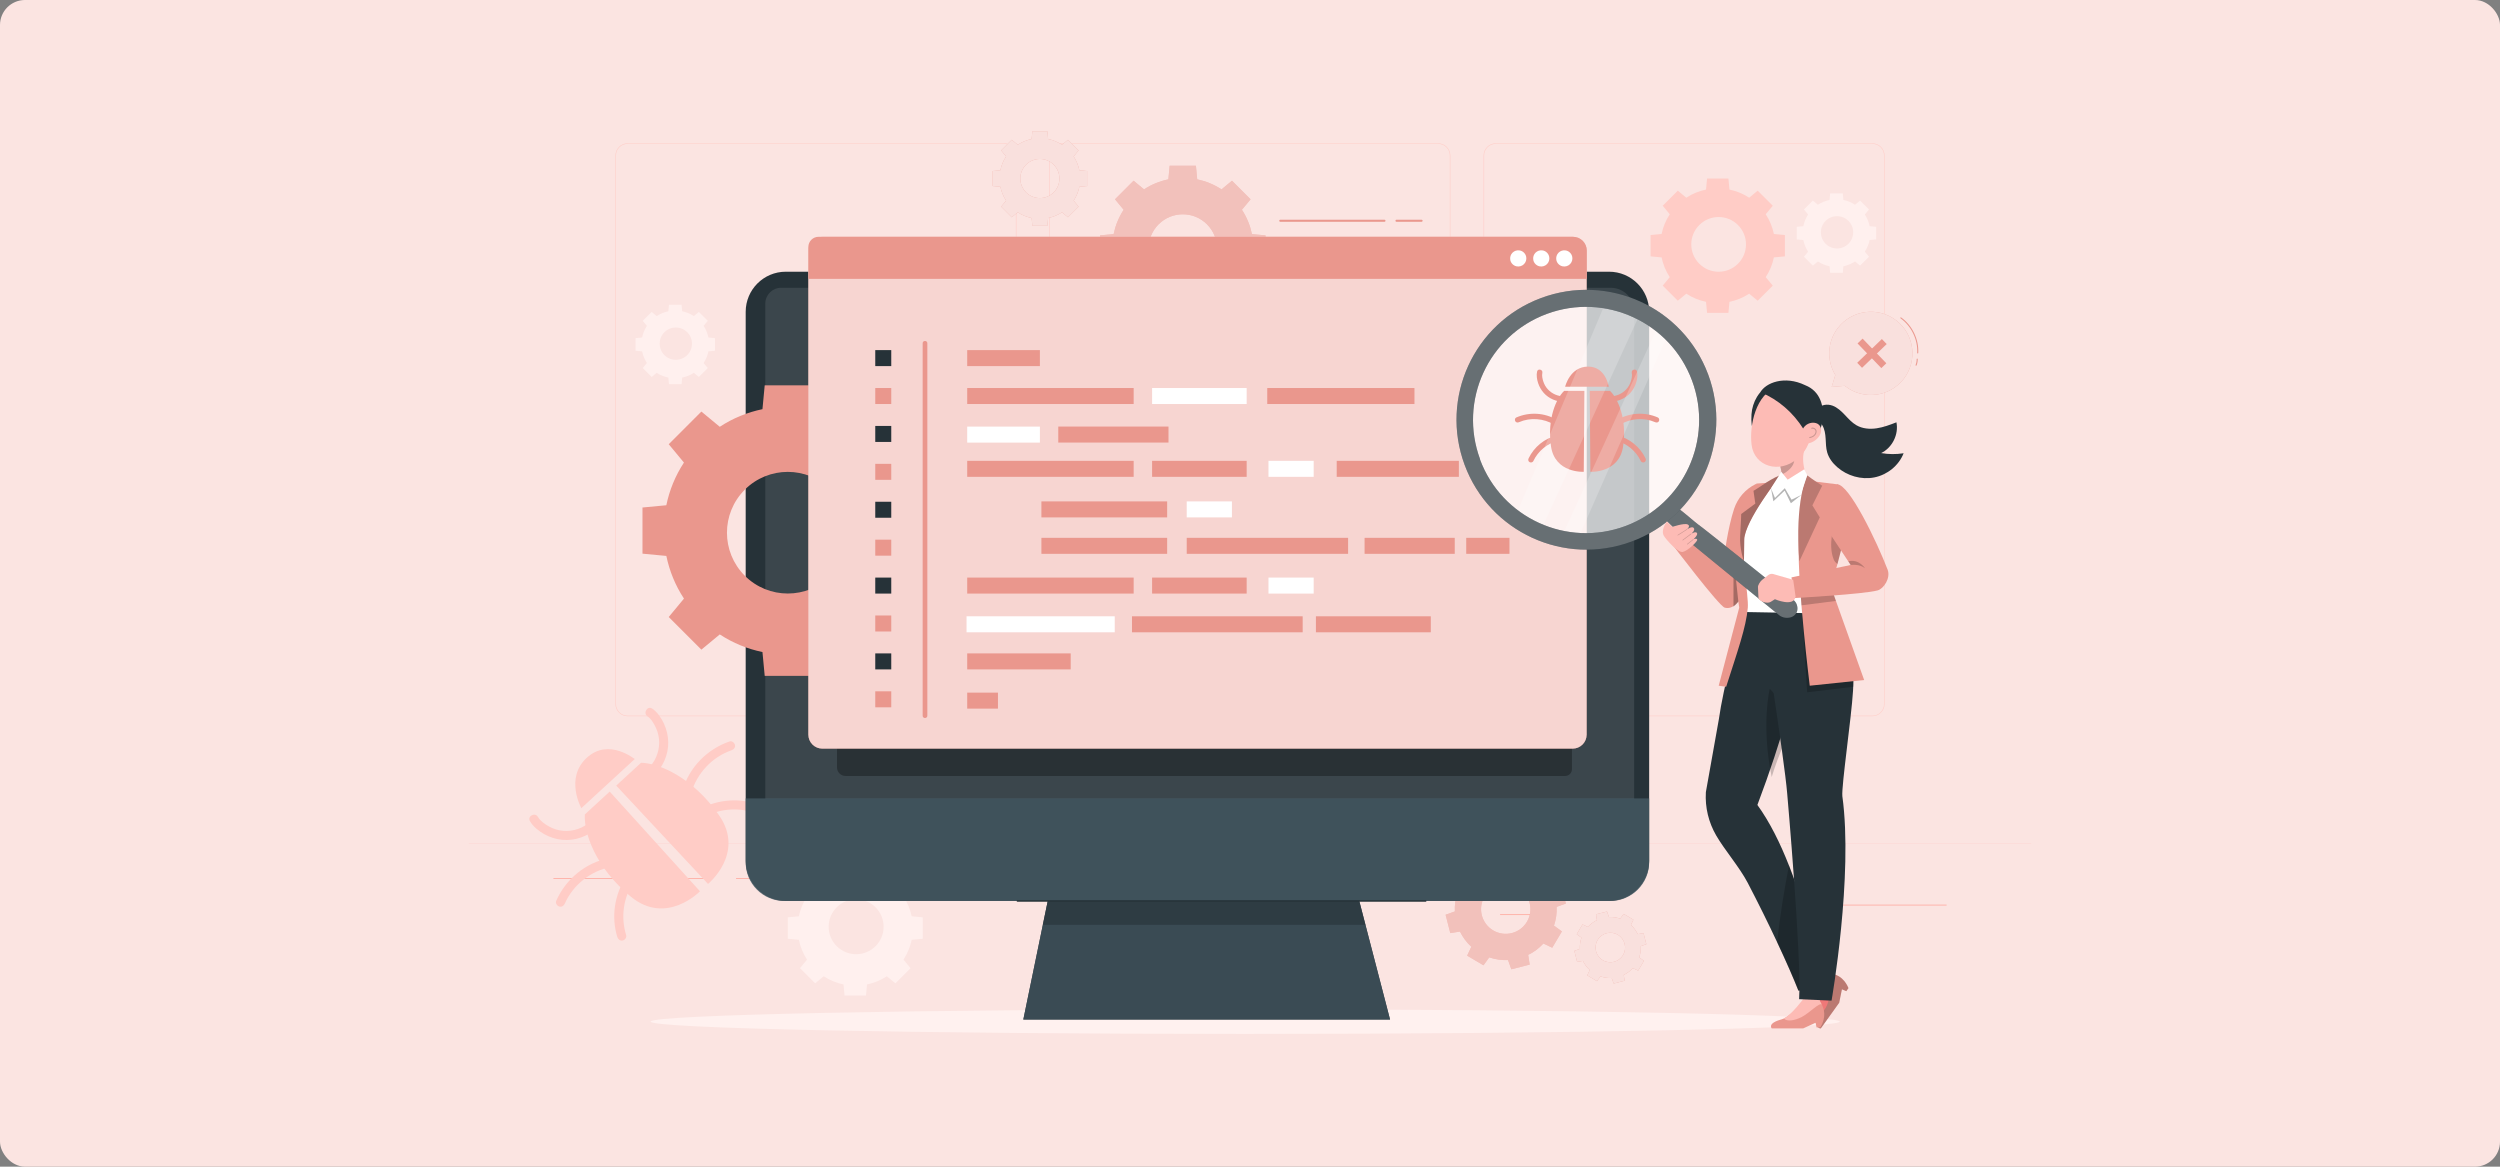 <svg width="1200" height="560" viewBox="0 0 1200 560" fill="none" xmlns="http://www.w3.org/2000/svg">
<rect x="0" y="0" width="1200" height="560" fill="#808080" stroke="none"/>
<rect width="1200" height="560" rx="12" fill="#FBE4E1"/>
<g clip-path="url(#clip0_1800_30903)">
<path d="M898.727 343.789H717.977C714.747 343.789 712.117 341.159 712.117 337.929V74.649C712.117 71.419 714.747 68.789 717.977 68.789H898.727C901.957 68.789 904.587 71.419 904.587 74.649V337.919C904.587 341.149 901.957 343.779 898.727 343.779V343.789ZM717.987 69.039C714.897 69.039 712.377 71.559 712.377 74.649V337.919C712.377 341.009 714.897 343.529 717.987 343.529H898.737C901.827 343.529 904.347 341.009 904.347 337.919V74.649C904.347 71.559 901.827 69.039 898.737 69.039H717.987Z" fill="#FFCCC6"/>
<path d="M690.305 343.789H509.555C506.325 343.789 503.695 341.159 503.695 337.929V74.649C503.695 71.419 506.325 68.789 509.555 68.789H690.305C693.535 68.789 696.165 71.419 696.165 74.649V337.919C696.165 341.149 693.535 343.779 690.305 343.779V343.789ZM509.555 69.039C506.465 69.039 503.945 71.559 503.945 74.649V337.919C503.945 341.009 506.465 343.529 509.555 343.529H690.305C693.395 343.529 695.915 341.009 695.915 337.919V74.649C695.915 71.559 693.395 69.039 690.305 69.039H509.555Z" fill="#FFCCC6"/>
<path d="M482.006 343.789H301.266C298.036 343.789 295.406 341.159 295.406 337.929V74.649C295.406 71.419 298.036 68.789 301.266 68.789H482.016C485.246 68.789 487.876 71.419 487.876 74.649V337.919C487.876 341.149 485.246 343.779 482.016 343.779L482.006 343.789ZM301.266 69.039C298.176 69.039 295.656 71.559 295.656 74.649V337.919C295.656 341.009 298.176 343.529 301.266 343.529H482.016C485.106 343.529 487.626 341.009 487.626 337.919V74.649C487.626 71.559 485.106 69.039 482.016 69.039H301.266Z" fill="#FFCCC6"/>
<path d="M975 404.859H225V404.979H975V404.859Z" fill="#FFCCC6"/>
<path d="M934.363 434.229H878.633V434.648H934.363V434.229Z" fill="#FFAEA5"/>
<path d="M734.669 438.799H720.039V439.219H734.669V438.799Z" fill="#FFAEA5"/>
<path d="M338.311 421.439H265.641V421.859H338.311V421.439Z" fill="#FFAEA5"/>
<path d="M363.957 421.439H353.297V421.859H363.957V421.439Z" fill="#FFAEA5"/>
<path d="M556.204 428.539H398.594V428.959H556.204V428.539Z" fill="#FFAEA5"/>
<path d="M307.711 366.119L295.781 377.089L339.851 424.289C339.851 424.289 357.761 409.649 345.221 391.449C332.681 373.249 316.421 366.319 307.711 366.119Z" fill="#FFCCC6"/>
<path d="M313.099 340.14C315.579 341.83 317.479 344.7 318.719 347.4C319.999 350.19 320.699 353.2 320.749 356.27C320.859 362.39 318.099 368.43 313.599 372.54C311.539 374.42 308.599 371.23 310.659 369.34C314.279 366.04 316.409 361.34 316.409 356.43C316.409 354.07 315.889 351.69 314.919 349.54C314.019 347.53 312.659 345.1 310.789 343.83C308.489 342.25 310.789 338.57 313.089 340.15L313.099 340.14Z" fill="#FFCCC6"/>
<path d="M351.118 360.14C341.798 363.33 334.488 371.25 331.768 380.67C330.988 383.36 326.848 382.08 327.618 379.39C330.798 368.37 339.388 359.6 350.198 355.89C351.318 355.51 352.538 356.5 352.778 357.55C353.068 358.8 352.218 359.76 351.118 360.13V360.14Z" fill="#FFCCC6"/>
<path d="M363.757 390.75C355.367 387.34 345.777 387.87 337.857 392.27C335.417 393.63 333.427 389.77 335.877 388.41C344.687 383.52 355.687 382.8 365.037 386.6C366.127 387.04 366.837 388.12 366.477 389.31C366.157 390.36 364.857 391.19 363.767 390.75H363.757Z" fill="#FFCCC6"/>
<path d="M280.722 390.929L292.652 379.959L335.992 427.829C335.992 427.829 319.902 444.449 302.822 430.429C285.742 416.409 280.192 399.629 280.722 390.929Z" fill="#FFCCC6"/>
<path d="M258.239 392.149C259.329 394.069 261.559 395.599 263.439 396.659C265.539 397.849 267.919 398.599 270.329 398.799C275.229 399.209 280.079 397.479 283.679 394.149C285.729 392.249 288.669 395.449 286.619 397.349C282.149 401.489 275.899 403.729 269.809 403.109C266.759 402.799 263.809 401.849 261.139 400.339C258.559 398.879 255.859 396.749 254.379 394.129C252.999 391.699 256.859 389.719 258.239 392.149Z" fill="#FFCCC6"/>
<path d="M266.973 432.419C271.573 421.959 281.033 414.139 292.283 411.889C295.023 411.339 295.953 415.579 293.203 416.129C283.593 418.049 275.083 424.669 271.123 433.689C270.643 434.769 269.623 435.489 268.413 435.129C267.393 434.829 266.503 433.489 266.973 432.419Z" fill="#FFCCC6"/>
<path d="M296.316 449.779C293.316 440.149 294.946 429.249 300.566 420.879C302.126 418.559 305.806 420.859 304.246 423.179C299.196 430.709 297.866 440.219 300.556 448.859C300.906 449.979 299.966 451.209 298.896 451.439C297.666 451.709 296.666 450.899 296.316 449.779Z" fill="#FFCCC6"/>
<path d="M304.703 364.319C304.863 364.669 292.313 353.929 281.653 363.729C270.993 373.529 279.053 387.909 279.053 387.909L304.693 364.319H304.703Z" fill="#FFCCC6"/>
<path d="M801.481 102.839C799.551 105.769 798.261 108.989 797.571 112.309L792.281 112.809V123.059L797.571 123.559C798.261 126.879 799.551 130.099 801.481 133.029L798.101 137.109L805.341 144.349L809.421 140.969C812.351 142.889 815.571 144.189 818.891 144.879L819.391 150.169H829.641L830.141 144.879C833.461 144.189 836.681 142.899 839.611 140.969L843.691 144.349L850.931 137.109L847.551 133.029C849.471 130.099 850.771 126.879 851.461 123.559L856.751 123.059V112.809L851.461 112.309C850.771 108.989 849.481 105.769 847.551 102.839L850.931 98.759L843.691 91.519L839.611 94.899C836.681 92.969 833.461 91.679 830.141 90.989L829.641 85.699H819.391L818.891 90.989C815.571 91.679 812.351 92.969 809.421 94.899L805.341 91.519L798.101 98.759L801.481 102.839ZM834.231 108.019C839.361 113.149 839.361 121.459 834.231 126.589C829.101 131.719 820.791 131.719 815.661 126.589C810.531 121.459 810.531 113.149 815.661 108.019C820.791 102.889 829.101 102.889 834.231 108.019Z" fill="#FFCCC6"/>
<path d="M867.893 102.97C866.753 104.7 865.993 106.61 865.583 108.57L862.453 108.86V114.92L865.583 115.21C865.993 117.17 866.753 119.08 867.893 120.81L865.893 123.22L870.173 127.5L872.583 125.5C874.313 126.64 876.223 127.4 878.183 127.81L878.473 130.94H884.533L884.823 127.81C886.783 127.4 888.693 126.64 890.423 125.5L892.833 127.5L897.113 123.22L895.113 120.81C896.253 119.08 897.013 117.17 897.423 115.21L900.553 114.92V108.86L897.423 108.57C897.013 106.61 896.253 104.7 895.113 102.97L897.113 100.56L892.833 96.28L890.423 98.28C888.693 97.14 886.783 96.38 884.823 95.97L884.533 92.84H878.473L878.183 95.97C876.223 96.38 874.313 97.14 872.583 98.28L870.173 96.28L865.893 100.56L867.893 102.97ZM887.253 106.03C890.283 109.06 890.283 113.97 887.253 117C884.223 120.03 879.313 120.03 876.283 117C873.253 113.97 873.253 109.06 876.283 106.03C879.313 103 884.223 103 887.253 106.03Z" fill="#FFF0EE"/>
<path d="M310.518 156.409C309.378 158.139 308.618 160.049 308.208 162.009L305.078 162.299V168.359L308.208 168.649C308.618 170.609 309.378 172.519 310.518 174.249L308.518 176.659L312.798 180.939L315.208 178.939C316.938 180.079 318.848 180.839 320.808 181.249L321.098 184.379H327.158L327.448 181.249C329.408 180.839 331.318 180.079 333.048 178.939L335.458 180.939L339.738 176.659L337.738 174.249C338.878 172.519 339.638 170.609 340.048 168.649L343.178 168.359V162.299L340.048 162.009C339.638 160.049 338.878 158.139 337.738 156.409L339.738 153.999L335.458 149.719L333.048 151.719C331.318 150.579 329.408 149.819 327.448 149.409L327.158 146.279H321.098L320.808 149.409C318.848 149.819 316.938 150.579 315.208 151.719L312.798 149.719L308.518 153.999L310.518 156.409ZM329.878 159.469C332.908 162.499 332.908 167.409 329.878 170.439C326.848 173.469 321.938 173.469 318.908 170.439C315.878 167.409 315.878 162.499 318.908 159.469C321.938 156.439 326.848 156.439 329.878 159.469Z" fill="#FFF0EE"/>
<path d="M387.381 430.308C385.451 433.248 384.151 436.488 383.451 439.818L378.141 440.318V450.608L383.451 451.108C384.141 454.438 385.441 457.678 387.381 460.618L383.991 464.718L391.271 471.998L395.371 468.608C398.311 470.538 401.551 471.838 404.881 472.538L405.381 477.848H415.671L416.171 472.538C419.511 471.848 422.741 470.548 425.681 468.608L429.781 471.998L437.061 464.718L433.671 460.618C435.601 457.678 436.901 454.438 437.601 451.108L442.911 450.608V440.318L437.601 439.818C436.911 436.488 435.611 433.248 433.671 430.308L437.061 426.208L429.781 418.928L425.681 422.318C422.741 420.388 419.501 419.088 416.171 418.388L415.671 413.078H405.381L404.881 418.388C401.541 419.078 398.311 420.378 395.371 422.318L391.271 418.928L383.991 426.208L387.381 430.308ZM420.271 435.508C425.421 440.658 425.421 449.008 420.271 454.158C415.121 459.308 406.771 459.308 401.621 454.158C396.471 449.008 396.471 440.658 401.621 435.508C406.771 430.358 415.121 430.358 420.271 435.508Z" fill="#FFF0EE"/>
<path d="M597.693 496.281C755.304 496.281 883.073 493.635 883.073 490.371C883.073 487.107 755.304 484.461 597.693 484.461C440.081 484.461 312.312 487.107 312.312 490.371C312.312 493.635 440.081 496.281 597.693 496.281Z" fill="#FFF1EF"/>
<path d="M699.603 428.47C698.593 431.42 698.183 434.47 698.323 437.48L693.883 439.07L696.133 447.89L700.793 447.16C702.113 449.87 703.943 452.35 706.243 454.45L704.233 458.71L712.063 463.35L714.833 459.54C717.783 460.55 720.833 460.96 723.843 460.82L725.433 465.26L734.253 463.01L733.523 458.35C736.233 457.03 738.713 455.2 740.813 452.9L745.073 454.91L749.713 447.08L745.903 444.31C746.913 441.36 747.323 438.31 747.183 435.3L751.623 433.71L749.373 424.89L744.713 425.62C743.393 422.91 741.563 420.43 739.263 418.33L741.273 414.07L733.443 409.43L730.673 413.24C727.723 412.23 724.673 411.82 721.663 411.96L720.073 407.52L711.253 409.77L711.983 414.43C709.273 415.75 706.793 417.58 704.693 419.88L700.433 417.87L695.793 425.7L699.603 428.47ZM728.793 426.21C734.423 429.55 736.273 436.81 732.943 442.44C729.603 448.07 722.343 449.92 716.713 446.59C711.083 443.25 709.233 435.99 712.563 430.36C715.903 424.73 723.163 422.88 728.793 426.21Z" fill="#EA978D"/>
<path opacity="0.4" d="M699.603 428.47C698.593 431.42 698.183 434.47 698.323 437.48L693.883 439.07L696.133 447.89L700.793 447.16C702.113 449.87 703.943 452.35 706.243 454.45L704.233 458.71L712.063 463.35L714.833 459.54C717.783 460.55 720.833 460.96 723.843 460.82L725.433 465.26L734.253 463.01L733.523 458.35C736.233 457.03 738.713 455.2 740.813 452.9L745.073 454.91L749.713 447.08L745.903 444.31C746.913 441.36 747.323 438.31 747.183 435.3L751.623 433.71L749.373 424.89L744.713 425.62C743.393 422.91 741.563 420.43 739.263 418.33L741.273 414.07L733.443 409.43L730.673 413.24C727.723 412.23 724.673 411.82 721.663 411.96L720.073 407.52L711.253 409.77L711.983 414.43C709.273 415.75 706.793 417.58 704.693 419.88L700.433 417.87L695.793 425.7L699.603 428.47ZM728.793 426.21C734.423 429.55 736.273 436.81 732.943 442.44C729.603 448.07 722.343 449.92 716.713 446.59C711.083 443.25 709.233 435.99 712.563 430.36C715.903 424.73 723.163 422.88 728.793 426.21Z" fill="white"/>
<path d="M759.102 450.06C758.492 451.82 758.252 453.65 758.332 455.46L755.672 456.41L757.022 461.69L759.812 461.25C760.602 462.87 761.692 464.36 763.072 465.62L761.872 468.17L766.562 470.95L768.222 468.67C769.982 469.28 771.812 469.52 773.612 469.44L774.562 472.1L779.842 470.75L779.402 467.96C781.022 467.17 782.512 466.08 783.772 464.7L786.322 465.9L789.102 461.21L786.822 459.55C787.432 457.79 787.672 455.96 787.592 454.16L790.252 453.21L788.902 447.93L786.112 448.37C785.322 446.75 784.232 445.26 782.852 444L784.052 441.45L779.362 438.67L777.702 440.95C775.942 440.34 774.112 440.1 772.312 440.18L771.362 437.52L766.082 438.87L766.522 441.66C764.902 442.45 763.412 443.54 762.152 444.92L759.602 443.72L756.822 448.41L759.102 450.07V450.06ZM776.572 448.71C779.942 450.71 781.052 455.06 779.052 458.42C777.052 461.79 772.702 462.9 769.342 460.9C765.972 458.9 764.862 454.55 766.862 451.19C768.862 447.82 773.212 446.71 776.572 448.71Z" fill="#EA978D"/>
<path opacity="0.7" d="M759.102 450.06C758.492 451.82 758.252 453.65 758.332 455.46L755.672 456.41L757.022 461.69L759.812 461.25C760.602 462.87 761.692 464.36 763.072 465.62L761.872 468.17L766.562 470.95L768.222 468.67C769.982 469.28 771.812 469.52 773.612 469.44L774.562 472.1L779.842 470.75L779.402 467.96C781.022 467.17 782.512 466.08 783.772 464.7L786.322 465.9L789.102 461.21L786.822 459.55C787.432 457.79 787.672 455.96 787.592 454.16L790.252 453.21L788.902 447.93L786.112 448.37C785.322 446.75 784.232 445.26 782.852 444L784.052 441.45L779.362 438.67L777.702 440.95C775.942 440.34 774.112 440.1 772.312 440.18L771.362 437.52L766.082 438.87L766.522 441.66C764.902 442.45 763.412 443.54 762.152 444.92L759.602 443.72L756.822 448.41L759.102 450.07V450.06ZM776.572 448.71C779.942 450.71 781.052 455.06 779.052 458.42C777.052 461.79 772.702 462.9 769.342 460.9C765.972 458.9 764.862 454.55 766.862 451.19C768.862 447.82 773.212 446.71 776.572 448.71Z" fill="white"/>
<path d="M539.356 100.691C536.986 104.301 535.386 108.271 534.536 112.361L528.016 112.971V125.591L534.536 126.201C535.386 130.291 536.976 134.261 539.356 137.871L535.196 142.901L544.116 151.821L549.146 147.661C552.756 150.031 556.726 151.631 560.816 152.481L561.426 159.001H574.046L574.656 152.481C578.746 151.631 582.716 150.031 586.326 147.661L591.356 151.821L600.276 142.901L596.116 137.871C598.486 134.261 600.086 130.291 600.936 126.201L607.456 125.591V112.971L600.936 112.361C600.086 108.271 598.486 104.301 596.116 100.691L600.276 95.66L591.356 86.74L586.326 90.9C582.716 88.531 578.746 86.93 574.656 86.081L574.046 79.561H561.426L560.816 86.081C556.726 86.93 552.756 88.52 549.146 90.9L544.116 86.74L535.196 95.66L539.356 100.691ZM579.356 107.671C585.766 114.081 585.766 124.481 579.356 130.901C572.946 137.311 562.546 137.311 556.126 130.901C549.716 124.491 549.716 114.091 556.126 107.671C562.536 101.261 572.936 101.261 579.356 107.671Z" fill="#EA978D"/>
<path opacity="0.4" d="M539.356 100.691C536.986 104.301 535.386 108.271 534.536 112.361L528.016 112.971V125.591L534.536 126.201C535.386 130.291 536.976 134.261 539.356 137.871L535.196 142.901L544.116 151.821L549.146 147.661C552.756 150.031 556.726 151.631 560.816 152.481L561.426 159.001H574.046L574.656 152.481C578.746 151.631 582.716 150.031 586.326 147.661L591.356 151.821L600.276 142.901L596.116 137.871C598.486 134.261 600.086 130.291 600.936 126.201L607.456 125.591V112.971L600.936 112.361C600.086 108.271 598.486 104.301 596.116 100.691L600.276 95.66L591.356 86.74L586.326 90.9C582.716 88.531 578.746 86.93 574.656 86.081L574.046 79.561H561.426L560.816 86.081C556.726 86.93 552.756 88.52 549.146 90.9L544.116 86.74L535.196 95.66L539.356 100.691ZM579.356 107.671C585.766 114.081 585.766 124.481 579.356 130.901C572.946 137.311 562.546 137.311 556.126 130.901C549.716 124.491 549.716 114.091 556.126 107.671C562.536 101.261 572.936 101.261 579.356 107.671Z" fill="white"/>
<path d="M482.923 75.07C481.573 77.13 480.653 79.4 480.173 81.74L476.453 82.09V89.3L480.173 89.65C480.653 91.99 481.573 94.25 482.923 96.32L480.543 99.19L485.643 104.29L488.513 101.91C490.573 103.26 492.843 104.18 495.183 104.66L495.533 108.38H502.743L503.093 104.66C505.433 104.17 507.693 103.26 509.763 101.91L512.633 104.29L517.733 99.19L515.353 96.32C516.703 94.26 517.623 91.99 518.103 89.65L521.823 89.3V82.09L518.103 81.74C517.613 79.4 516.703 77.14 515.353 75.07L517.733 72.2L512.633 67.1L509.763 69.48C507.703 68.13 505.433 67.21 503.093 66.73L502.743 63.01H495.533L495.183 66.73C492.843 67.22 490.583 68.13 488.513 69.48L485.643 67.1L480.543 72.2L482.923 75.07ZM505.773 79.06C509.433 82.72 509.433 88.67 505.773 92.33C502.113 95.99 496.163 95.99 492.503 92.33C488.843 88.67 488.843 82.72 492.503 79.06C496.163 75.4 502.113 75.4 505.773 79.06Z" fill="#EA978D"/>
<path opacity="0.7" d="M482.923 75.07C481.573 77.13 480.653 79.4 480.173 81.74L476.453 82.09V89.3L480.173 89.65C480.653 91.99 481.573 94.25 482.923 96.32L480.543 99.19L485.643 104.29L488.513 101.91C490.573 103.26 492.843 104.18 495.183 104.66L495.533 108.38H502.743L503.093 104.66C505.433 104.17 507.693 103.26 509.763 101.91L512.633 104.29L517.733 99.19L515.353 96.32C516.703 94.26 517.623 91.99 518.103 89.65L521.823 89.3V82.09L518.103 81.74C517.613 79.4 516.703 77.14 515.353 75.07L517.733 72.2L512.633 67.1L509.763 69.48C507.703 68.13 505.433 67.21 503.093 66.73L502.743 63.01H495.533L495.183 66.73C492.843 67.22 490.583 68.13 488.513 69.48L485.643 67.1L480.543 72.2L482.923 75.07ZM505.773 79.06C509.433 82.72 509.433 88.67 505.773 92.33C502.113 95.99 496.163 95.99 492.503 92.33C488.843 88.67 488.843 82.72 492.503 79.06C496.163 75.4 502.113 75.4 505.773 79.06Z" fill="white"/>
<path d="M772.35 130.422H377.18C366.548 130.422 357.93 139.04 357.93 149.672V413.212C357.93 423.843 366.548 432.462 377.18 432.462H772.35C782.981 432.462 791.6 423.843 791.6 413.212V149.672C791.6 139.04 782.981 130.422 772.35 130.422Z" fill="#263238"/>
<path opacity="0.1" d="M374.976 138.131H773.136C779.356 138.131 784.396 143.181 784.396 149.391V383.571H367.336V145.761C367.336 141.541 370.756 138.121 374.976 138.121V138.131Z" fill="white"/>
<path opacity="0.8" d="M357.93 383.221H791.6V413.871C791.6 424.131 783.27 432.451 773.02 432.451H376.36C366.19 432.451 357.94 424.191 357.94 414.031V383.211L357.93 383.221Z" fill="#455A64"/>
<path d="M667.228 489.391H491.188L502.927 432.461H652.438L667.228 489.391Z" fill="#263238"/>
<path opacity="0.8" d="M667.228 489.391H491.188L502.927 432.461H652.438L667.228 489.391Z" fill="#3F525B"/>
<path opacity="0.2" d="M655.419 443.931H500.469L502.929 432.461H652.439L655.419 443.931Z" fill="black"/>
<path d="M328.291 222.031C324.131 228.371 321.321 235.341 319.831 242.521L308.391 243.601V265.761L319.841 266.841C321.331 274.021 324.131 280.991 328.301 287.331L320.991 296.161L336.661 311.831L345.491 304.521C351.831 308.681 358.801 311.491 365.981 312.981L367.061 324.431H389.221L390.301 312.991C397.491 311.501 404.451 308.701 410.791 304.531L419.621 311.841L435.291 296.171L427.981 287.341C432.141 281.001 434.951 274.031 436.441 266.851L447.881 265.771V243.611L436.441 242.531C434.951 235.351 432.151 228.381 427.981 222.041L435.291 213.211L419.621 197.541L410.791 204.851C404.451 200.691 397.481 197.881 390.301 196.391L389.221 184.951H367.061L365.981 196.401C358.801 197.891 351.831 200.691 345.491 204.861L336.661 197.551L320.991 213.221L328.301 222.051L328.291 222.031ZM398.781 235.051C410.181 246.451 410.181 264.941 398.781 276.341C387.381 287.741 368.891 287.741 357.491 276.341C346.091 264.941 346.091 246.451 357.491 235.051C368.891 223.651 387.381 223.651 398.781 235.051Z" fill="#EA978D"/>
<path opacity="0.3" d="M401.75 356.771H754.54V369.211C754.54 371.011 753.08 372.471 751.28 372.471H405.87C403.6 372.471 401.75 370.622 401.75 368.352V356.771Z" fill="black"/>
<path d="M394.728 113.672H754.868C758.578 113.672 761.588 116.682 761.588 120.392V352.622C761.588 356.332 758.578 359.342 754.868 359.342H394.728C391.018 359.342 388.008 356.332 388.008 352.622V120.402C388.008 116.692 391.018 113.682 394.728 113.682V113.672Z" fill="#EA978D"/>
<path opacity="0.6" d="M394.728 113.672H754.868C758.578 113.672 761.588 116.682 761.588 120.392V352.622C761.588 356.332 758.578 359.342 754.868 359.342H394.728C391.018 359.342 388.008 356.332 388.008 352.622V120.402C388.008 116.692 391.018 113.682 394.728 113.682V113.672Z" fill="white"/>
<path d="M761.658 133.86H388.008V118.56C388.008 115.86 390.198 113.66 392.908 113.66H755.048C758.708 113.66 761.668 116.62 761.668 120.28V133.85L761.658 133.86Z" fill="#EA978D"/>
<path d="M754.681 123.271C755.201 126.011 752.841 128.371 750.101 127.851C748.581 127.561 747.331 126.321 747.041 124.801C746.521 122.061 748.881 119.701 751.621 120.221C753.141 120.511 754.391 121.751 754.671 123.281L754.681 123.271Z" fill="white"/>
<path d="M743.626 123.271C744.146 126.011 741.786 128.371 739.046 127.851C737.526 127.561 736.276 126.321 735.986 124.801C735.466 122.061 737.826 119.701 740.566 120.221C742.086 120.511 743.336 121.751 743.616 123.281L743.626 123.271Z" fill="white"/>
<path d="M732.58 123.271C733.1 126.011 730.74 128.371 728 127.851C726.48 127.561 725.23 126.321 724.94 124.801C724.42 122.061 726.78 119.701 729.52 120.221C731.04 120.511 732.29 121.751 732.57 123.281L732.58 123.271Z" fill="white"/>
<path d="M427.805 168.051H420.125V175.731H427.805V168.051Z" fill="#263238"/>
<path d="M427.805 186.25H420.125V193.93H427.805V186.25Z" fill="#EA978D"/>
<path d="M427.805 204.451H420.125V212.131H427.805V204.451Z" fill="#263238"/>
<path d="M427.805 222.641H420.125V230.321H427.805V222.641Z" fill="#EA978D"/>
<path d="M427.805 240.842H420.125V248.522H427.805V240.842Z" fill="#263238"/>
<path d="M427.805 259.041H420.125V266.721H427.805V259.041Z" fill="#EA978D"/>
<path d="M427.805 277.24H420.125V284.92H427.805V277.24Z" fill="#263238"/>
<path d="M427.805 295.432H420.125V303.112H427.805V295.432Z" fill="#EA978D"/>
<path d="M427.805 313.631H420.125V321.311H427.805V313.631Z" fill="#263238"/>
<path d="M427.805 331.83H420.125V339.51H427.805V331.83Z" fill="#EA978D"/>
<path d="M499.148 168.051H464.258V175.731H499.148V168.051Z" fill="#EA978D"/>
<path d="M499.148 204.771H464.258V212.451H499.148V204.771Z" fill="white"/>
<path d="M544.158 186.25H464.258V193.93H544.158V186.25Z" fill="#EA978D"/>
<path d="M598.398 186.25H553.008V193.93H598.398V186.25Z" fill="white"/>
<path d="M544.158 221.201H464.258V228.881H544.158V221.201Z" fill="#EA978D"/>
<path d="M598.398 221.201H553.008V228.881H598.398V221.201Z" fill="#EA978D"/>
<path d="M560.235 240.672H499.875V248.352H560.235V240.672Z" fill="#EA978D"/>
<path d="M630.567 221.201H608.867V228.881H630.567V221.201Z" fill="white"/>
<path d="M544.158 277.24H464.258V284.92H544.158V277.24Z" fill="#EA978D"/>
<path d="M598.398 277.24H553.008V284.92H598.398V277.24Z" fill="#EA978D"/>
<path d="M625.282 295.82H543.352V303.5H625.282V295.82Z" fill="#EA978D"/>
<path d="M686.781 295.82H631.641V303.5H686.781V295.82Z" fill="#EA978D"/>
<path d="M630.567 277.24H608.867V284.92H630.567V277.24Z" fill="white"/>
<path d="M535.068 295.82H463.938V303.5H535.068V295.82Z" fill="white"/>
<path d="M591.325 240.672H569.625V248.352H591.325V240.672Z" fill="white"/>
<path d="M698.28 258.16H655V265.84H698.28V258.16Z" fill="#EA978D"/>
<path d="M724.549 258.16H703.789V265.84H724.549V258.16Z" fill="#EA978D"/>
<path d="M560.879 204.75H507.969V212.43H560.879V204.75Z" fill="#EA978D"/>
<path d="M700.257 221.201H641.617V228.881H700.257V221.201Z" fill="#EA978D"/>
<path d="M560.235 258.16H499.875V265.84H560.235V258.16Z" fill="#EA978D"/>
<path d="M647.085 258.16H569.625V265.84H647.085V258.16Z" fill="#EA978D"/>
<path d="M678.941 186.25H608.281V193.93H678.941V186.25Z" fill="#EA978D"/>
<path d="M513.938 313.631H464.258V321.311H513.938V313.631Z" fill="#EA978D"/>
<path d="M479.018 332.461H464.258V340.141H479.018V332.461Z" fill="#EA978D"/>
<path d="M442.875 164.752V343.552C442.875 345.002 445.125 345.002 445.125 343.552V164.752C445.125 163.302 442.875 163.302 442.875 164.752Z" fill="#EA978D"/>
<path d="M614.547 105.961H664.537" stroke="#EA978D" stroke-linecap="round" stroke-linejoin="round"/>
<path d="M670.32 105.961H682.35" stroke="#EA978D" stroke-linecap="round" stroke-linejoin="round"/>
<path d="M488.367 432.461H684.327" stroke="#263238" stroke-width="0.75" stroke-linecap="round" stroke-linejoin="round"/>
<path d="M910.229 153.82C901.499 147.07 888.949 148.67 882.199 157.39C876.989 164.13 876.769 173.13 880.949 180L879.199 185.74L885.519 185.2C885.609 185.27 885.679 185.35 885.769 185.42C894.499 192.17 907.049 190.57 913.799 181.85C920.549 173.12 918.949 160.57 910.229 153.82Z" fill="#EA978D"/>
<path opacity="0.7" d="M910.229 153.82C901.499 147.07 888.949 148.67 882.199 157.39C876.989 164.13 876.769 173.13 880.949 180L879.199 185.74L885.519 185.2C885.609 185.27 885.679 185.35 885.769 185.42C894.499 192.17 907.049 190.57 913.799 181.85C920.549 173.12 918.949 160.57 910.229 153.82Z" fill="white"/>
<path d="M912.398 152.58C917.678 156.36 920.848 162.92 920.508 169.41" stroke="#EA978D" stroke-width="0.5" stroke-linecap="round" stroke-linejoin="round"/>
<path d="M920.251 172.381C920.271 173.371 920.091 174.371 919.711 175.281" stroke="#EA978D" stroke-width="0.5" stroke-linecap="round" stroke-linejoin="round"/>
<path d="M893.777 176.554L905.617 165.148L903.293 162.736L891.453 174.142L893.777 176.554Z" fill="#EA978D"/>
<path d="M905.445 174.373L894.039 162.533L891.626 164.857L903.032 176.697L905.445 174.373Z" fill="#EA978D"/>
<path d="M902.926 217.488C908.276 214.928 911.466 208.518 910.286 202.708C907.186 203.908 904.066 205.108 900.776 205.588C897.496 206.078 893.996 205.788 891.116 204.138C888.946 202.898 887.256 200.988 885.536 199.168C883.816 197.358 881.936 195.568 879.596 194.708C877.246 193.848 874.306 194.148 872.676 196.038L869.086 201.148C871.296 200.748 873.516 202.178 874.686 204.088C875.856 205.998 876.166 208.308 876.306 210.538C876.446 212.778 876.436 215.048 877.066 217.198C877.876 219.948 879.686 222.318 881.846 224.208C886.636 228.408 893.356 230.378 899.606 229.168C905.856 227.958 911.436 223.488 913.736 217.558C910.166 218.128 906.496 218.098 902.936 217.478L902.926 217.488Z" fill="#263238"/>
<path d="M854.644 190.398C854.644 190.398 845.954 204.418 845.364 208.878C842.184 211.338 840.264 205.948 840.714 198.878C841.084 193.088 844.414 186.978 849.524 184.968C856.714 182.148 854.644 190.398 854.644 190.398Z" fill="#263238"/>
<path d="M866.465 215.02L856.225 220.55L854.125 222.62C854.625 224.16 855.035 225.74 855.135 227.24C855.295 229.2 853.475 230.67 852.075 231.95C850.055 232.96 853.935 242.24 853.935 242.24L867.205 228.51C864.725 222.44 865.355 217.53 866.455 215.02H866.465Z" fill="#FDBBB5"/>
<path opacity="0.2" d="M855.179 227.829C858.069 226.429 861.329 223.849 861.239 220.579C861.189 219.199 861.009 217.889 860.749 217.029L854.539 223.959C854.899 225.189 854.999 225.989 855.179 227.829Z" fill="black"/>
<path d="M870.836 200.708C869.026 210.908 868.476 215.248 862.716 220.188C854.056 227.618 842.006 223.858 840.756 213.488C839.626 204.158 842.776 189.048 853.236 185.578C863.536 182.168 872.646 190.508 870.836 200.698V200.708Z" fill="#FDBBB5"/>
<path d="M845.039 188.249C847.439 183.829 856.509 180.049 866.509 184.909C881.479 190.799 872.999 215.129 868.669 210.029C867.489 208.639 866.509 207.279 865.689 205.969C860.759 198.099 853.649 191.829 845.079 188.269H845.049L845.039 188.249Z" fill="#263238"/>
<path d="M873.236 209.35C871.846 211.36 869.756 212.51 867.916 212.81C865.136 213.26 864.106 208.77 865.266 206.12C866.306 203.74 869.116 202.34 871.726 203.1C874.286 203.85 874.836 207.05 873.246 209.35H873.236Z" fill="#FDBBB5"/>
<path opacity="0.2" d="M869.624 205.569C870.514 205.279 871.394 205.899 871.644 206.629C871.944 207.519 871.374 209.519 868.664 210.029" stroke="black" stroke-width="0.5" stroke-linecap="round" stroke-linejoin="round"/>
<path d="M842.698 232.379C837.818 234.769 834.118 239.029 832.388 244.179C829.298 253.429 827.528 267.619 827.528 267.619L812.278 253.499L802.648 261.249C802.648 261.249 825.128 290.949 827.868 291.679C835.958 293.839 840.398 275.249 840.398 275.249L843.238 232.119L842.688 232.389L842.698 232.379Z" fill="#EA978D"/>
<path d="M887.262 474.299L886.212 475.769L884.122 474.869L882.822 481.309L874.002 493.629C874.002 493.629 870.642 494.169 873.292 487.169C873.412 486.849 873.512 486.499 873.572 486.109C874.352 481.919 872.632 473.899 872.632 473.899L877.472 467.139C877.472 467.139 877.972 467.139 878.832 467.289C880.832 467.619 884.842 468.599 887.272 474.299H887.262Z" fill="#EA978D"/>
<path opacity="0.2" d="M887.262 474.299L886.212 475.769L884.122 474.869L882.822 481.309L874.002 493.629C874.002 493.629 870.642 494.169 873.292 487.169C873.412 486.849 873.512 486.499 873.572 486.109C874.352 481.919 872.632 473.899 872.632 473.899L877.472 467.139C877.472 467.139 877.972 467.139 878.832 467.289C880.832 467.619 884.842 468.599 887.272 474.299H887.262Z" fill="black"/>
<path d="M878.818 467.289L878.838 467.299C877.208 467.469 878.638 474.689 877.988 478.739C877.398 482.349 875.838 485.759 873.558 486.109C874.338 481.919 871.508 472.379 871.508 472.379L875.398 466.949C875.398 466.949 877.958 467.149 878.808 467.289H878.818Z" fill="#EF7878"/>
<path d="M873.76 493.169H871.96L871.46 490.929L865.51 493.639H850.44C850.44 493.639 848.04 491.209 855.22 489.279C855.55 489.189 855.89 489.059 856.24 488.889C860.07 487.079 865.51 480.969 865.51 480.969H873.78C873.78 480.969 874.07 481.389 874.46 482.169C875.36 483.999 876.92 487.849 873.76 493.169Z" fill="#EA978D"/>
<path d="M874.47 482.169V482.199C873.38 480.969 868.41 486.359 864.77 488.189C861.52 489.819 857.87 490.539 856.25 488.889C860.08 487.079 866.15 478.779 866.15 478.779L872.79 478.979C872.79 478.979 874.07 481.389 874.46 482.179L874.47 482.169Z" fill="#FDBBB5"/>
<path d="M858.702 415.44C854.602 404.98 849.582 394.7 843.552 386.38C868.212 320.95 867.442 291.67 867.442 291.67L837.752 291.65L834.592 302.59C834.592 302.59 827.172 329.83 825.012 345.47L818.812 380.24V380.34C818.392 387.56 820.112 394.73 823.802 401.08C827.832 408.02 834.972 416.25 838.892 423.73C844.042 433.6 848.912 443.49 853.062 452.34C857.442 461.67 861.002 469.82 863.222 475.48C865.322 475.7 871.672 472.17 873.502 468.97C873.502 468.97 869.012 441.68 858.712 415.44H858.702Z" fill="#263238"/>
<path opacity="0.2" d="M850.41 373.009C854.03 360.989 858.08 354.139 859.92 345.209C859.94 343.129 853.01 334.199 849.48 330.609C849.48 330.609 845.24 347.659 850.41 373.009Z" fill="black"/>
<path opacity="0.2" d="M853.047 452.339C857.427 461.669 860.987 469.819 863.207 475.479C865.307 475.699 871.657 472.169 873.487 468.969C873.487 468.969 868.997 441.679 858.697 415.439C856.607 426.279 854.267 439.969 853.047 452.339Z" fill="black"/>
<path d="M845.227 292.27C845.227 292.27 856.527 364.55 857.847 380.82C857.847 380.82 864.827 459.76 863.577 479.6L879.147 480.3C879.147 480.3 889.617 420.51 884.327 382.15C883.867 377.15 888.687 344.53 889.457 331.53C891.287 300.27 877.577 291.68 877.577 291.68L845.237 292.28L845.227 292.27Z" fill="#263238"/>
<path opacity="0.2" d="M864.945 293.49L867.425 332.3L889.615 329.65V325.66L864.945 293.49Z" fill="black"/>
<path d="M875.689 294.46C876.559 284.61 880.049 266.57 886.069 247.63C888.029 241.47 884.709 234.51 884.709 234.51C884.709 234.51 876.519 234.3 875.689 234.21C874.779 234.1 873.849 234.01 872.919 233.93C865.889 233.35 860.129 232.92 853.859 233.28C852.279 233.37 850.669 233.51 849.079 233.64C848.569 233.69 845.239 233.74 844.739 233.8C844.739 233.8 835.729 244.35 835.239 251.79C834.979 255.95 832.969 257.74 833.189 267.69C833.229 274.45 838.129 284.29 838.579 293.79L875.689 294.46Z" fill="white"/>
<path d="M868.677 329.141L894.797 326.411L878.247 280.041C878.247 280.041 879.617 279.581 881.987 270.701C883.127 266.381 884.327 261.801 885.337 257.711C886.807 251.831 887.917 246.951 887.987 245.361C888.247 240.391 882.227 232.511 882.227 232.511L866.937 230.631C866.937 230.631 864.017 241.191 863.397 261.371C862.777 281.541 868.677 329.141 868.677 329.141Z" fill="#EA978D"/>
<path d="M853.747 229.471C853.747 229.471 840.607 245.321 837.377 256.761C835.257 264.281 839.437 285.961 838.947 291.691C838.147 301.141 833.967 312.711 828.557 329.651L824.977 329.141L834.837 291.641C834.837 291.641 830.277 263.391 831.487 256.311C832.697 249.241 843.237 232.101 843.237 232.101L848.047 231.771L853.737 229.461L853.747 229.471Z" fill="#EA978D"/>
<path d="M867.341 228.419C867.341 228.419 861.431 240.079 863.671 269.439L873.491 248.339L869.941 242.569L874.661 233.149C874.661 233.149 869.611 229.909 867.491 228.189L867.351 228.419H867.341Z" fill="#EA978D"/>
<path opacity="0.2" d="M880.079 268.309C880.509 269.419 881.179 270.189 881.989 270.709C883.129 266.389 884.329 261.809 885.339 257.719C882.689 254.489 880.439 251.779 880.439 251.779C880.439 251.779 877.379 261.359 880.089 268.299L880.079 268.309Z" fill="black"/>
<path d="M881.812 232.49C887.572 232.24 900.872 259.95 906.062 273.45C907.602 277.45 904.212 282.58 901.242 283.4C894.572 285.24 861.192 287.08 861.192 287.08L859.922 277.14L888.322 271.19L879.232 257.49C879.232 257.49 875.832 250.58 876.472 244.17C877.112 237.76 881.812 232.49 881.812 232.49Z" fill="#EA978D"/>
<g opacity="0.2">
<path d="M867.341 228.419C867.341 228.419 861.431 240.079 863.671 269.439L873.491 248.339L869.941 242.569L874.661 233.149C874.661 233.149 869.611 229.909 867.491 228.189L867.351 228.419H867.341Z" fill="black"/>
</g>
<path opacity="0.2" d="M888.316 271.2C888.316 271.2 892.526 270.55 895.196 272.77C895.196 272.77 892.316 268.16 887.156 269.43L888.326 271.19L888.316 271.2Z" fill="black"/>
<path d="M837.075 269.61C837.075 269.61 834.875 263.14 835.275 257.16C835.675 251.19 835.775 246.73 835.775 246.73L842.555 241.72L841.665 235.61C841.665 235.61 844.935 233.6 847.965 231.55C850.035 230.15 854.105 228.02 854.645 228.18C854.645 228.18 837.335 250.09 837.245 259.05C837.165 267.69 837.075 269.6 837.075 269.6V269.61Z" fill="#EA978D"/>
<path opacity="0.3" d="M837.075 269.61C837.075 269.61 834.875 263.14 835.275 257.16C835.675 251.19 835.775 246.73 835.775 246.73L842.555 241.72L841.665 235.61C841.665 235.61 844.935 233.6 847.965 231.55C850.035 230.15 854.105 228.02 854.645 228.18C854.645 228.18 837.335 250.09 837.245 259.05C837.165 267.69 837.075 269.6 837.075 269.6V269.61Z" fill="black"/>
<path opacity="0.3" d="M834.4 288.781L832.07 266.711V291.191C832.07 291.191 833.52 289.971 834.4 288.791V288.781Z" fill="black"/>
<path opacity="0.2" d="M864.422 286.901L880.312 285.811L881.242 288.441L864.712 290.551L864.422 286.901Z" fill="black"/>
<path d="M850.281 234.02L855.031 226.49L858.081 230.24L866.061 225.25L867.481 228.18L864.221 237.76C864.221 237.76 856.061 241.1 855.631 241.1C855.201 241.1 850.281 234.03 850.281 234.03V234.02Z" fill="white"/>
<path opacity="0.3" d="M850.07 234.32L851.97 239.03L856.71 234.32L859.93 239.86L864.74 237.5L859.61 241.56L856.64 235.5L851.21 240.61L850.07 234.32Z" fill="black"/>
<path d="M796.976 246.87C801.336 251.6 806.096 255.91 810.906 260.15C813.366 262.22 847.466 290.04 849.976 292.03L853.726 295.06C855.076 296.29 857.006 296.8 858.956 296.45C861.116 296.12 862.786 294.27 862.766 292.23C862.816 290.38 861.956 288.68 860.436 287.65L856.606 284.71C854.076 282.72 819.726 255.18 817.136 253.26C811.856 249.52 807.436 244.72 801.696 241.49C800.426 240.74 797.736 242.33 796.826 243.6C796.076 244.66 796.126 246 796.956 246.86L796.976 246.87Z" fill="#263238"/>
<g opacity="0.3">
<path d="M796.976 246.87C801.336 251.6 806.096 255.91 810.906 260.15C813.366 262.22 847.466 290.04 849.976 292.03L853.726 295.06C855.076 296.29 857.006 296.8 858.956 296.45C861.116 296.12 862.786 294.27 862.766 292.23C862.816 290.38 861.956 288.68 860.436 287.65L856.606 284.71C854.076 282.72 819.726 255.18 817.136 253.26C811.856 249.52 807.436 244.72 801.696 241.49C800.426 240.74 797.736 242.33 796.826 243.6C796.076 244.66 796.126 246 796.956 246.86L796.976 246.87Z" fill="white"/>
</g>
<path opacity="0.7" d="M740.456 149.44C718.056 157.76 703.476 179.48 704.256 203.37C704.446 209.39 705.636 215.33 707.756 220.96C718.486 249.76 750.536 264.41 779.346 253.68C808.146 242.95 822.796 210.9 812.066 182.09C801.336 153.29 769.286 138.64 740.486 149.37L740.456 149.44Z" fill="white"/>
<path d="M772.818 187.629H763.078L763.378 226.469C763.378 226.469 777.268 227.279 779.118 214.119C780.978 200.959 776.598 191.269 772.818 187.639V187.629Z" fill="#EA978D"/>
<path d="M785.777 178.318C786.187 180.078 785.857 182.118 785.307 183.818C784.737 185.578 783.817 187.188 782.597 188.568C780.147 191.318 776.477 192.868 772.807 192.858C771.127 192.858 771.127 190.238 772.807 190.248C775.757 190.258 778.607 189.048 780.607 186.868C781.567 185.828 782.307 184.558 782.747 183.218C783.167 181.958 783.557 180.328 783.247 179.008C782.867 177.378 785.387 176.678 785.767 178.318H785.777Z" fill="#EA978D"/>
<path d="M794.475 202.648C789.045 200.268 782.585 200.798 777.555 203.858C776.115 204.738 774.805 202.478 776.235 201.608C782.135 198.028 789.505 197.638 795.795 200.398C796.445 200.688 796.585 201.618 796.265 202.188C795.885 202.858 795.125 202.938 794.475 202.658V202.648Z" fill="#EA978D"/>
<path d="M787.607 221.349C785.277 216.429 780.817 212.759 775.517 211.479C773.887 211.089 774.577 208.569 776.207 208.959C782.097 210.379 787.257 214.539 789.857 220.029C790.157 220.669 790.037 221.439 789.387 221.819C788.817 222.149 787.907 221.989 787.597 221.349H787.607Z" fill="#EA978D"/>
<path d="M750.765 187.629H760.505L760.205 226.469C760.205 226.469 746.315 227.279 744.465 214.119C742.605 200.959 746.985 191.269 750.765 187.639V187.629Z" fill="#EA978D"/>
<path d="M740.324 179.02C740.024 180.31 740.394 181.9 740.794 183.13C741.244 184.51 741.984 185.81 742.974 186.88C744.974 189.05 747.834 190.27 750.774 190.26C752.454 190.26 752.454 192.86 750.774 192.87C747.104 192.88 743.434 191.33 740.984 188.58C739.764 187.2 738.844 185.58 738.274 183.83C737.724 182.13 737.404 180.09 737.804 178.33C738.184 176.69 740.704 177.39 740.324 179.02Z" fill="#EA978D"/>
<path d="M727.796 200.398C734.086 197.638 741.456 198.028 747.356 201.608C748.786 202.478 747.476 204.738 746.036 203.858C740.996 200.798 734.536 200.268 729.116 202.648C728.466 202.938 727.726 202.838 727.326 202.178C726.996 201.628 727.146 200.678 727.796 200.388V200.398Z" fill="#EA978D"/>
<path d="M733.729 220.029C736.319 214.539 741.479 210.379 747.379 208.959C749.009 208.569 749.709 211.079 748.069 211.479C742.769 212.759 738.309 216.419 735.979 221.349C735.679 221.989 734.759 222.149 734.189 221.819C733.539 221.439 733.419 220.669 733.719 220.029H733.729Z" fill="#EA978D"/>
<path d="M772.216 185.609C772.146 185.829 770.956 175.969 762.256 175.969C753.556 175.969 751.266 185.619 751.266 185.619H772.216V185.609Z" fill="#EA978D"/>
<path opacity="0.2" d="M794.779 158.86L750.969 254.67C751.789 254.83 752.579 254.99 753.399 255.11C758.659 255.91 753.399 256.69 758.659 255.91L799.709 162.59C796.409 157.39 799.629 162.63 794.769 158.85L794.779 158.86Z" fill="white"/>
<path opacity="0.2" d="M769.719 147.449L728.609 244.969C734.099 251.169 733.299 248.579 740.979 251.699L785.949 153.359C778.559 149.589 778.019 147.569 769.719 147.459V147.449Z" fill="white"/>
<path d="M819.879 179.639C807.819 147.389 771.889 131.019 739.639 143.079C707.459 155.119 691.079 190.919 703.019 223.139C714.989 255.429 750.859 271.899 783.149 259.939C815.439 247.969 831.909 212.099 819.949 179.809C819.929 179.749 819.909 179.689 819.889 179.639H819.879ZM710.479 220.539C710.479 220.539 710.459 220.479 710.449 220.449C700.029 192.329 714.369 161.089 742.479 150.669C770.559 140.299 801.729 154.609 812.169 182.659C822.629 210.759 808.329 242.019 780.229 252.489C752.129 262.949 720.869 248.649 710.399 220.549H710.469L710.479 220.539Z" fill="#263238"/>
<path opacity="0.3" d="M819.879 179.639C807.819 147.389 771.889 131.019 739.639 143.079C707.459 155.119 691.079 190.919 703.019 223.139C714.989 255.429 750.859 271.899 783.149 259.939C815.439 247.969 831.909 212.099 819.949 179.809C819.929 179.749 819.909 179.689 819.889 179.639H819.879ZM710.479 220.539C710.479 220.539 710.459 220.479 710.449 220.449C700.029 192.329 714.369 161.089 742.479 150.669C770.559 140.299 801.729 154.609 812.169 182.659C822.629 210.759 808.329 242.019 780.229 252.489C752.129 262.949 720.869 248.649 710.399 220.549H710.469L710.479 220.539Z" fill="white"/>
<path d="M851.198 275.55L860.728 278.3L861.888 286.4C860.978 291.57 851.958 287.62 851.958 287.62L849.938 288.9C848.298 289.94 844.398 288.79 844.058 286.87L843.828 281.94C843.658 280.94 844.968 279.01 845.758 278.39L848.778 276.02C849.468 275.48 850.368 275.3 851.208 275.54L851.198 275.55Z" fill="#FDBBB5"/>
<path d="M802.661 252.92C802.661 252.92 808.341 250.97 810.051 251.72C811.761 252.47 809.681 254.14 809.681 254.14C809.681 254.14 812.091 252.45 812.951 253.37C813.981 254.48 811.781 256.22 811.781 256.22C811.781 256.22 813.801 254.92 814.511 255.79C815.241 256.7 812.911 258.83 812.911 258.83C812.911 258.83 814.511 258.18 814.661 259.07C814.811 259.96 809.931 264.58 807.621 264.95C805.311 265.31 799.591 258.85 798.641 257.18C797.681 255.51 798.181 253.13 800.041 250.35L802.671 252.92H802.661Z" fill="#FDBBB5"/>
<path opacity="0.2" d="M809.763 254.25L805.423 257C805.363 257.04 805.283 257.01 805.243 256.95C805.203 256.88 805.213 256.8 805.273 256.77L809.613 254.02C809.673 253.98 809.753 254.01 809.793 254.07C809.833 254.13 809.823 254.21 809.773 254.25H809.763Z" fill="black"/>
<path opacity="0.2" d="M811.753 256.419L807.793 259.389C807.733 259.429 807.653 259.409 807.603 259.349C807.553 259.289 807.563 259.219 807.613 259.159L811.573 256.189C811.633 256.149 811.713 256.169 811.763 256.229C811.813 256.289 811.803 256.369 811.753 256.419Z" fill="black"/>
<path opacity="0.2" d="M812.862 259.049L809.982 261.339C809.932 261.379 809.842 261.369 809.792 261.309C809.742 261.249 809.752 261.159 809.792 261.119L812.672 258.829C812.722 258.789 812.812 258.799 812.862 258.859C812.912 258.919 812.902 259.009 812.862 259.049Z" fill="black"/>
</g>
<defs>
<clipPath id="clip0_1800_30903">
<rect width="750" height="433.28" fill="white" transform="translate(225 63)"/>
</clipPath>
</defs>
</svg>
